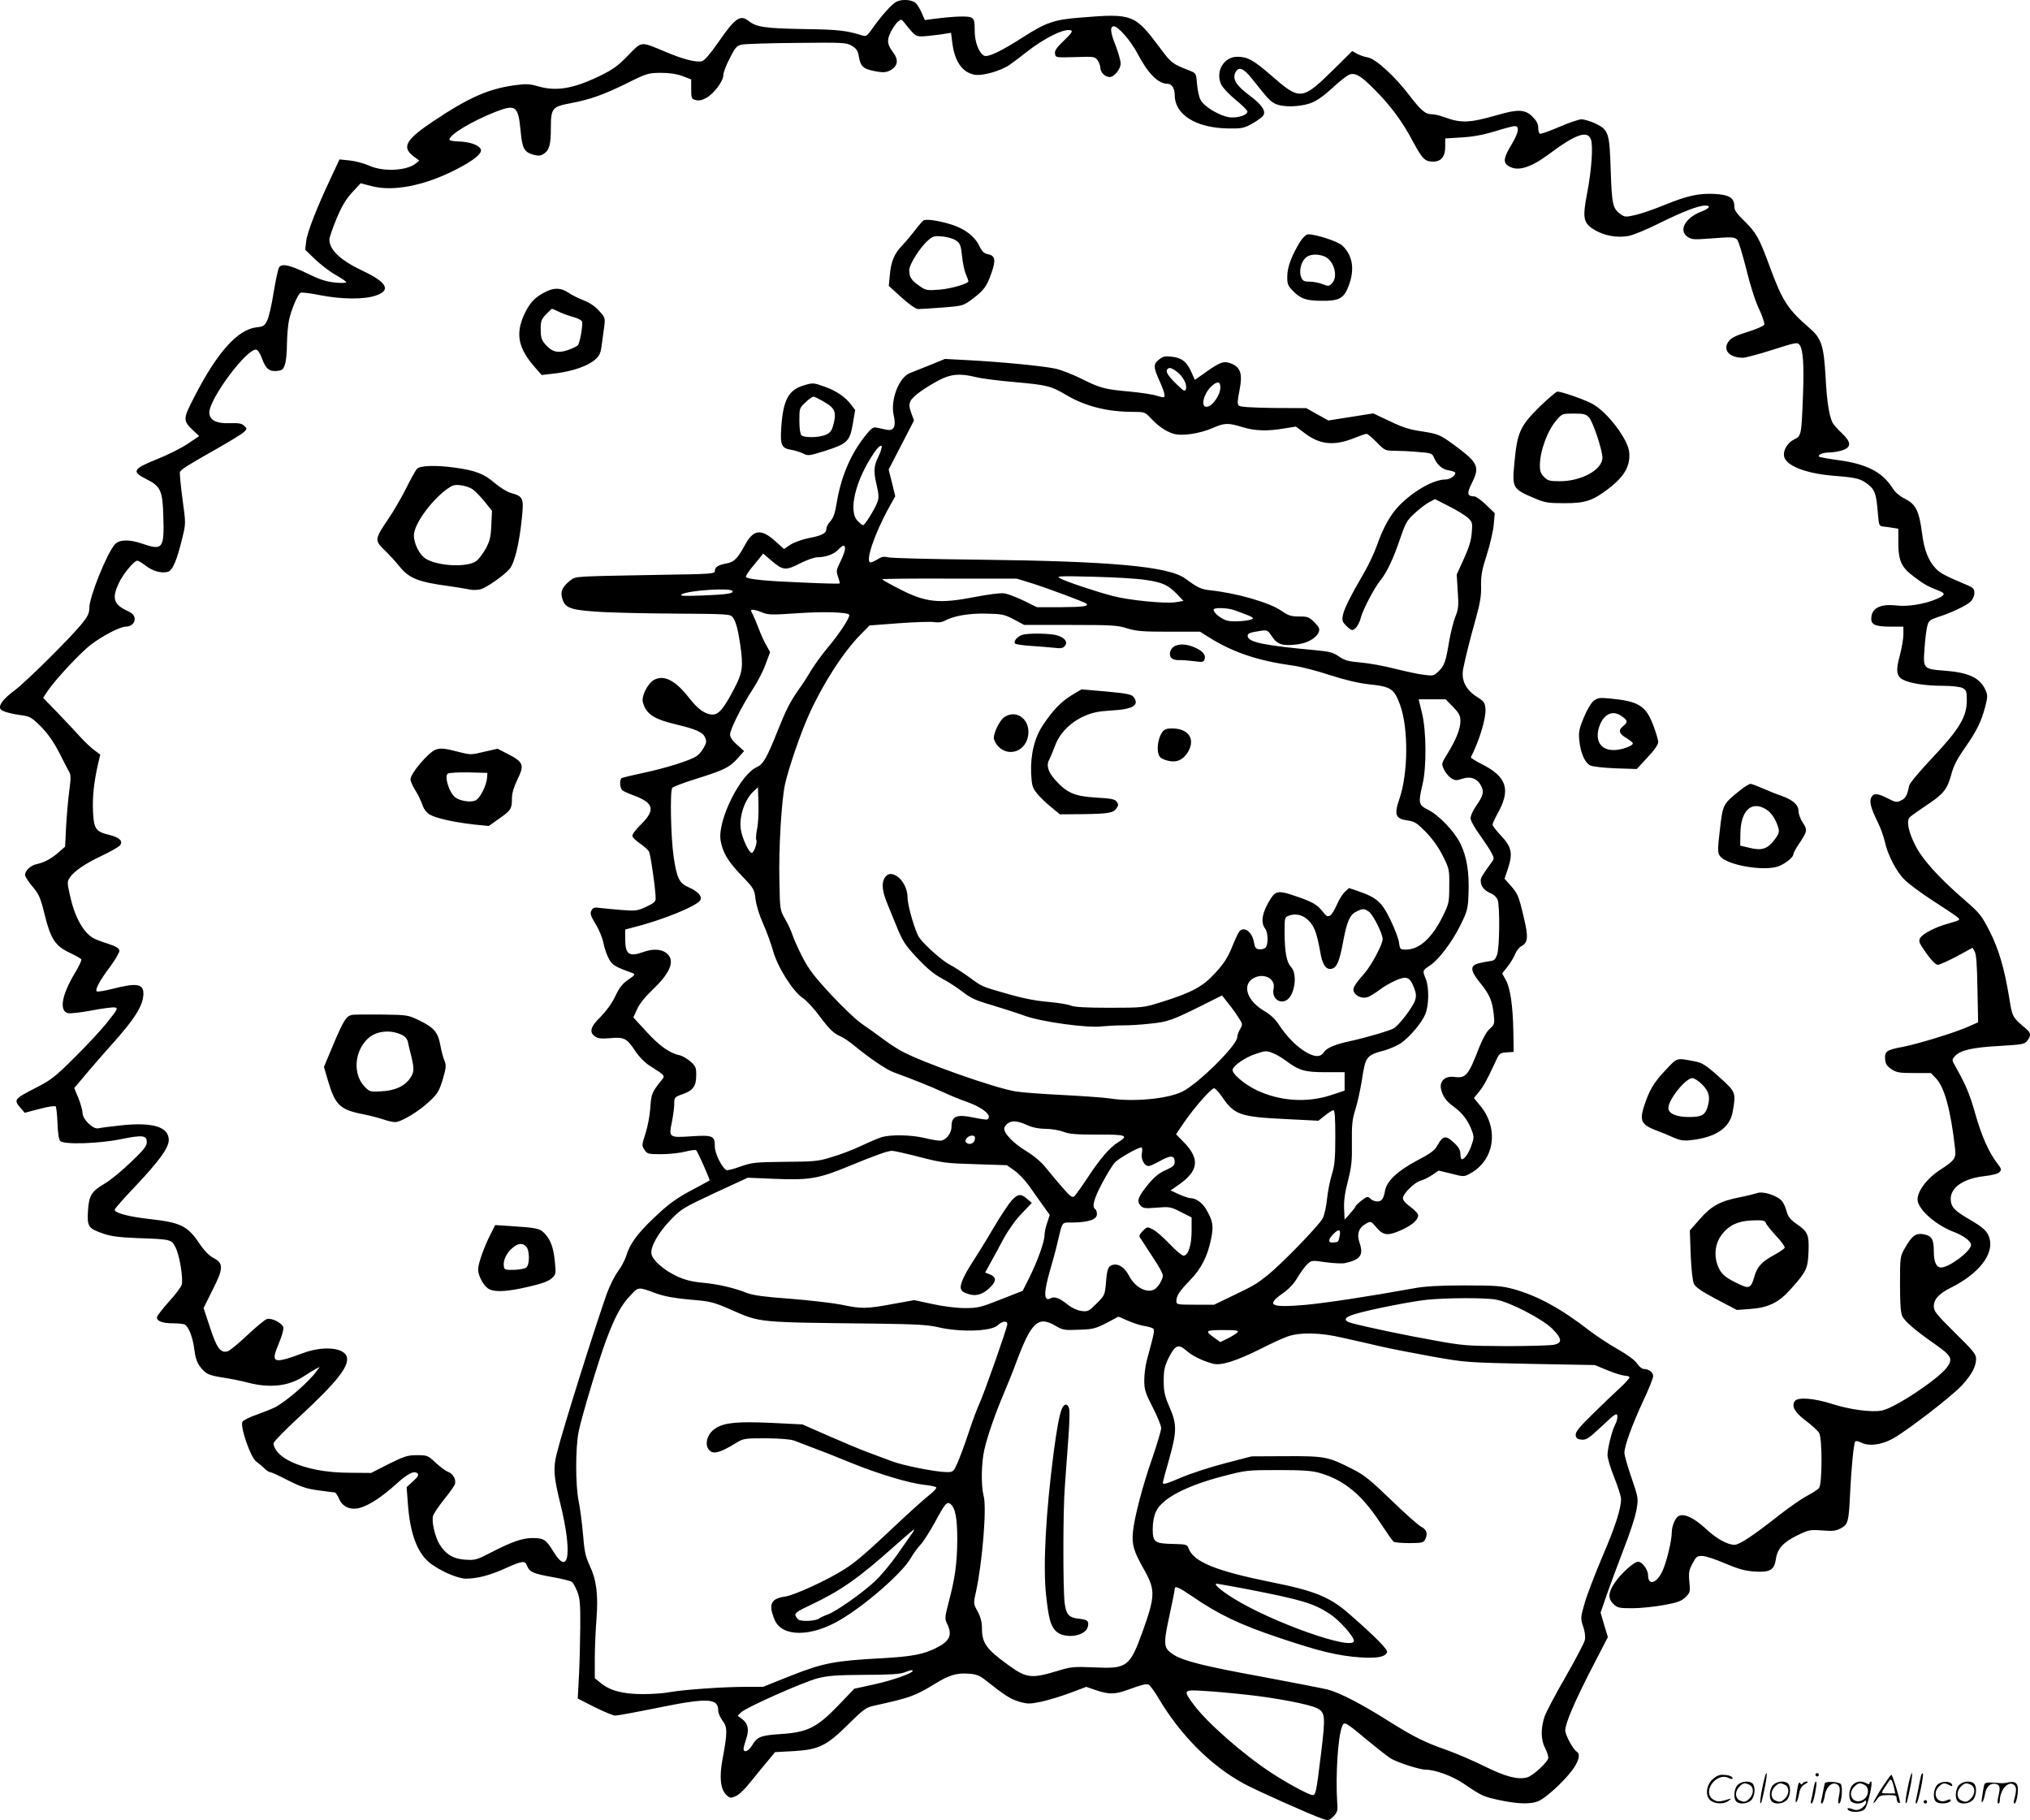 <svg version="1.0" xmlns="http://www.w3.org/2000/svg"
  viewBox="0 0 1200.707 1076.295"
 preserveAspectRatio="xMidYMid meet">
<g transform="translate(-0.193,1076.578) scale(0.1,-0.1)"
fill="#000000" stroke="none">
<path d="M5305 10756 c-27 -12 -96 -90 -154 -174 -19 -26 -28 -32 -45 -27 -99
31 -144 36 -351 39 -226 4 -278 11 -324 47 -51 40 -80 20 -181 -126 -48 -69
-81 -107 -96 -111 -34 -9 -115 12 -220 57 -146 61 -134 62 -217 -23 -59 -61
-89 -83 -167 -121 -157 -76 -258 -93 -368 -61 -48 14 -68 15 -141 5 -153 -22
-268 -73 -476 -212 -162 -108 -188 -153 -119 -206 l36 -27 -21 -17 c-54 -44
-194 -50 -275 -13 -32 14 -84 28 -117 31 l-59 6 -51 -109 c-84 -178 -140 -322
-146 -375 l-6 -50 59 -57 c33 -31 87 -73 121 -92 34 -19 63 -39 63 -43 0 -5
-30 -6 -67 -2 -51 5 -91 18 -158 51 -111 54 -159 64 -173 37 -6 -11 -20 -77
-32 -149 -11 -71 -28 -145 -38 -164 -15 -31 -23 -36 -63 -40 -112 -13 -233
-149 -366 -408 -71 -137 -71 -143 -4 -206 l31 -29 -68 -46 c-37 -25 -119 -66
-182 -91 -142 -57 -151 -73 -64 -117 86 -42 98 -68 102 -223 6 -188 -4 -201
-123 -160 -79 27 -136 26 -163 -3 -46 -49 -152 -311 -152 -377 0 -30 -9 -50
-41 -89 -60 -77 -336 -351 -402 -399 -63 -47 -92 -84 -84 -106 6 -16 52 -30
132 -41 44 -6 57 -14 111 -68 41 -43 74 -90 106 -152 25 -50 51 -100 58 -112
11 -17 12 -38 2 -111 -7 -49 -15 -144 -19 -211 l-6 -122 -41 -36 c-43 -37 -83
-58 -129 -68 -33 -7 -67 -38 -67 -63 0 -10 20 -41 44 -69 38 -45 47 -65 71
-162 36 -147 63 -189 148 -229 36 -17 68 -35 70 -40 3 -4 -14 -41 -39 -82 -78
-131 -93 -222 -40 -236 13 -3 76 4 139 16 63 12 125 20 137 18 21 -3 19 -9
-40 -83 -34 -44 -122 -139 -194 -210 -115 -115 -142 -136 -226 -179 -136 -70
-139 -73 -96 -123 l24 -28 88 23 c48 13 90 19 95 15 4 -4 9 -49 11 -100 2 -58
8 -97 16 -105 22 -22 228 -16 359 11 129 26 153 23 153 -18 0 -23 -19 -47 -95
-119 -52 -50 -120 -106 -151 -124 -82 -48 -96 -72 -102 -165 -5 -92 2 -102 92
-133 42 -15 93 -22 199 -26 203 -7 203 -8 227 -55 24 -46 46 -182 37 -220 -4
-14 -38 -60 -77 -102 -38 -43 -70 -84 -70 -92 0 -23 34 -35 97 -35 32 0 63 -4
69 -8 23 -15 47 -78 55 -145 6 -50 16 -79 34 -103 34 -44 49 -51 136 -65 41
-6 107 -19 148 -30 128 -33 237 -21 324 34 29 19 63 40 76 47 l24 12 -21 -28
c-43 -60 -177 -176 -242 -210 -19 -10 -68 -29 -109 -44 -41 -14 -79 -33 -85
-42 -16 -27 49 -214 82 -236 13 -9 34 -27 47 -39 12 -13 28 -23 34 -23 6 0 42
-16 79 -35 104 -53 131 -63 215 -74 43 -6 83 -11 88 -11 6 0 17 -16 25 -35 21
-51 69 -72 126 -56 56 16 131 66 214 141 68 62 107 81 126 62 8 -8 1 -21 -27
-46 l-38 -35 7 -93 c12 -174 52 -286 122 -348 55 -48 170 -100 221 -100 67 0
141 19 234 61 101 45 116 47 128 16 15 -38 35 -47 146 -67 59 -10 113 -24 120
-30 8 -6 22 -33 32 -58 15 -39 18 -75 17 -209 -1 -90 -4 -221 -8 -292 l-7
-130 100 -51 c55 -27 110 -50 122 -50 12 0 122 20 245 45 304 62 364 59 364
-16 0 -14 12 -41 26 -60 29 -38 29 -68 -1 -229 -19 -104 -12 -173 21 -207 22
-22 26 -22 56 -10 21 8 57 43 96 93 35 43 80 99 101 123 l37 45 111 6 c149 9
194 31 326 162 87 86 103 97 150 107 211 46 243 58 357 128 86 53 130 66 200
61 45 -3 66 -11 95 -34 123 -97 152 -115 203 -131 52 -15 63 -15 132 -1 41 9
118 32 171 52 l96 36 58 -20 c74 -25 111 -25 183 1 91 33 112 38 128 32 7 -3
35 -40 60 -83 129 -217 311 -399 504 -503 73 -40 405 -188 464 -207 36 -12 40
-11 65 14 23 24 26 33 22 84 -10 153 4 383 28 445 14 35 14 35 156 -83 61 -50
123 -99 139 -107 50 -26 168 -63 202 -63 55 0 159 -38 224 -83 106 -72 114
-76 211 -97 114 -24 190 -25 234 -4 44 21 142 110 193 177 41 53 54 99 31 113
-23 14 -69 99 -69 127 0 41 58 176 162 377 l90 174 -22 73 -21 72 39 113 c22
62 67 183 100 269 34 86 67 187 73 225 12 68 12 70 -29 190 -23 66 -42 133
-42 148 0 41 45 164 111 307 33 69 59 135 59 147 0 22 -26 42 -57 42 -10 1
-27 15 -38 32 -12 19 -57 52 -115 85 -52 29 -128 80 -170 112 -165 128 -305
204 -445 243 -71 19 -104 22 -290 22 -151 0 -235 -5 -300 -17 -270 -49 -516
-86 -641 -98 -208 -18 -237 -3 -135 68 36 25 66 57 87 93 18 30 44 66 58 79
25 24 27 24 110 12 47 -6 98 -9 113 -5 90 19 111 47 87 118 -19 54 -6 91 39
116 27 15 28 14 61 -24 40 -48 68 -50 148 -14 63 29 98 60 98 86 0 10 -20 32
-45 50 -28 20 -45 39 -45 52 0 27 70 95 106 104 16 4 46 19 67 33 l38 26 75
-18 c73 -19 75 -19 110 0 146 78 174 267 60 403 l-36 44 29 36 c30 37 47 69
96 174 25 55 27 57 68 60 l42 3 -2 119 c-3 156 -18 259 -45 307 l-21 38 30 38
c17 21 38 55 46 75 8 20 25 42 37 48 40 21 43 53 14 174 -30 127 -35 137 -80
188 l-33 37 21 63 c29 89 20 126 -43 193 -27 28 -49 57 -49 64 0 6 13 35 29
64 81 144 56 220 -97 296 -35 18 -62 35 -60 39 50 98 90 229 86 285 -3 38 -8
45 -51 72 -67 43 -94 99 -80 169 13 64 37 161 76 301 23 83 31 129 29 185 -1
61 5 96 34 185 19 60 38 141 41 178 l6 68 -51 49 c-29 28 -60 50 -69 50 -44 1
-47 15 -14 82 46 92 34 118 -94 213 -96 71 -103 74 -206 90 -69 10 -113 24
-187 60 l-98 46 -132 -21 -133 -21 -65 36 -66 37 -193 1 c-134 2 -198 6 -206
14 -9 9 -8 30 4 89 19 97 8 136 -47 159 -44 18 -66 11 -153 -51 l-64 -45 -19
43 c-27 63 -58 88 -116 94 -41 5 -54 2 -76 -16 -35 -27 -35 -45 2 -127 17 -36
30 -74 30 -83 0 -17 -4 -17 -45 -5 -24 8 -97 19 -162 25 -147 13 -176 21 -285
76 -49 24 -116 51 -151 59 -71 16 -328 41 -524 51 l-132 7 -93 -38 c-51 -20
-103 -41 -115 -46 -64 -25 -116 -160 -95 -250 15 -64 1 -93 -40 -85 -16 3 -41
9 -57 12 -26 6 -33 0 -75 -52 -86 -110 -141 -242 -166 -397 -9 -55 -19 -84
-36 -103 -13 -14 -24 -33 -24 -43 0 -29 -24 -42 -102 -57 -41 -8 -88 -25 -110
-39 l-39 -26 -50 45 c-86 78 -132 71 -183 -25 -40 -74 -63 -98 -105 -105 -51
-9 -71 -22 -71 -44 0 -18 -14 -19 -332 -24 -496 -9 -489 -8 -519 -30 -49 -38
-63 -65 -53 -104 15 -60 43 -72 195 -83 74 -6 284 -11 467 -12 319 -2 334 -3
348 -22 18 -24 31 -71 44 -160 19 -132 14 -166 -33 -257 -62 -120 -93 -158
-130 -158 -43 0 -87 31 -139 98 -80 103 -147 138 -206 108 -38 -20 -77 -96
-68 -132 18 -70 63 -101 199 -133 116 -28 155 -45 169 -76 10 -22 9 -32 -7
-60 -10 -19 -29 -42 -43 -51 -39 -26 -186 -72 -315 -99 -66 -14 -124 -28 -128
-31 -14 -8 -11 -60 4 -72 7 -6 39 -20 71 -32 115 -43 125 -84 41 -168 -31 -30
-55 -62 -53 -71 2 -8 22 -28 46 -44 23 -16 47 -37 53 -48 9 -18 39 -226 39
-277 0 -18 -11 -28 -56 -49 -52 -24 -64 -25 -143 -19 -47 4 -105 9 -128 12
-35 5 -43 3 -53 -15 -9 -18 -5 -30 24 -79 20 -31 41 -82 47 -113 6 -31 21 -74
33 -95 21 -37 34 -45 140 -83 17 -7 14 -12 -26 -39 -34 -23 -53 -47 -77 -98
-19 -41 -53 -87 -86 -121 -61 -59 -70 -92 -33 -117 17 -12 37 -14 88 -10 83 8
99 0 148 -74 23 -35 57 -70 87 -89 100 -65 94 -55 59 -99 -46 -58 -51 -72 -56
-154 -3 -41 -15 -107 -28 -147 -22 -68 -23 -73 -6 -97 15 -24 21 -26 99 -26
46 0 109 7 142 15 32 9 61 12 65 8 12 -15 82 -174 79 -178 -2 -2 -40 -22 -84
-46 -113 -59 -158 -92 -252 -182 -94 -90 -137 -150 -157 -218 -8 -25 -30 -67
-49 -92 -19 -25 -48 -83 -65 -129 -68 -191 -259 -796 -296 -944 -23 -90 -20
-137 19 -296 73 -295 53 -441 -40 -288 -43 71 -57 80 -124 80 -59 0 -122 -22
-246 -86 -83 -43 -94 -46 -151 -42 -70 4 -117 32 -153 92 -26 42 -47 133 -38
166 4 14 33 58 66 99 33 40 61 81 64 90 7 28 -11 61 -40 72 -15 5 -48 30 -75
55 -45 42 -49 44 -110 44 -56 0 -74 -6 -167 -52 l-104 -53 -121 1 c-144 0
-264 23 -354 66 -62 29 -102 72 -102 109 0 8 66 76 146 150 232 214 309 312
285 366 -23 51 -142 59 -256 17 -178 -66 -193 -60 -146 52 18 42 31 86 29 98
-4 26 -69 60 -98 51 -12 -4 -63 -46 -115 -95 -52 -49 -103 -91 -115 -95 -43
-14 -66 17 -106 140 l-38 115 52 105 c66 129 67 160 7 191 -27 14 -55 43 -88
92 -67 98 -109 118 -286 138 -127 14 -211 36 -211 56 0 5 55 68 123 139 143
152 197 227 197 273 0 77 -93 106 -278 87 -64 -7 -127 -15 -139 -18 -31 -7
-93 54 -93 91 0 15 -11 53 -24 87 l-25 60 73 87 c41 48 104 121 141 162 145
160 195 240 195 311 0 57 -41 63 -182 27 -48 -12 -90 -19 -94 -15 -11 11 17
63 80 147 31 42 55 84 54 94 -2 14 -20 25 -68 41 -36 11 -74 26 -85 32 -61 34
-112 127 -140 256 -16 72 -16 79 -1 102 25 38 90 83 192 131 51 24 98 51 105
60 21 25 -2 47 -62 62 -82 20 -92 35 -97 139 -4 86 5 172 30 282 l13 54 -35
26 c-19 14 -55 48 -80 75 -25 28 -85 92 -134 143 l-89 92 25 38 c46 69 197
231 261 279 68 51 170 104 203 104 32 0 56 23 52 50 -2 18 -15 31 -47 45 -77
37 -88 74 -47 161 25 55 91 134 110 134 6 0 29 -14 50 -30 42 -32 92 -46 130
-36 29 7 55 70 87 204 20 82 20 83 0 228 -11 81 -17 151 -15 158 6 15 45 40
215 136 79 45 153 90 164 101 18 18 19 20 2 36 -14 14 -32 18 -87 16 -79 -3
-120 19 -120 63 0 83 224 382 278 372 9 -2 24 -26 34 -53 21 -60 42 -77 88
-73 30 3 37 8 47 38 7 19 12 74 12 122 1 48 6 111 12 140 13 60 51 152 68 162
6 4 58 -2 116 -14 130 -25 261 -26 330 -2 92 31 66 79 -82 148 -128 61 -193
122 -193 184 0 11 19 66 42 122 32 76 56 116 93 156 l50 54 65 -17 c125 -33
305 1 489 93 117 59 171 103 155 128 -14 24 -69 42 -131 43 -29 1 -53 5 -53
11 0 29 130 108 272 164 120 47 135 36 149 -112 10 -106 21 -126 78 -142 27
-7 40 -6 59 6 33 22 42 54 42 154 0 115 8 125 115 145 117 22 196 50 334 118
118 59 127 61 200 62 51 0 93 -6 129 -19 l52 -20 0 -58 c0 -54 2 -58 27 -64
17 -5 38 -1 61 12 45 24 102 99 102 135 0 15 17 60 38 100 33 65 41 74 72 81
19 4 166 9 325 10 277 3 292 2 325 -17 28 -17 36 -29 42 -65 9 -54 24 -70 80
-82 61 -14 85 -12 113 6 37 24 41 59 12 98 -38 51 -41 73 -18 122 12 24 31 52
42 62 21 18 21 18 41 -6 68 -85 65 -83 137 -77 36 4 82 9 102 13 l36 6 7 -56
c13 -111 58 -178 131 -192 48 -9 159 23 211 60 24 17 67 50 96 73 110 86 227
143 265 129 11 -5 -1 -21 -42 -60 -43 -41 -56 -59 -53 -77 3 -24 3 -24 119
-21 112 4 117 3 133 -19 9 -13 16 -33 16 -45 0 -25 29 -54 54 -54 28 0 66 46
66 80 0 17 -14 67 -31 110 -30 75 -33 110 -9 110 26 0 101 -87 140 -161 62
-119 122 -179 179 -179 24 0 41 -28 41 -67 1 -117 128 -195 320 -197 77 -1 90
2 139 29 30 17 59 38 65 48 17 27 -10 65 -84 120 -76 57 -99 94 -82 132 18 40
49 29 99 -35 94 -118 105 -131 136 -147 42 -22 138 -21 206 1 39 14 75 38 134
92 44 41 91 77 104 80 35 9 67 -11 146 -91 94 -94 165 -190 227 -308 55 -102
70 -117 119 -117 47 0 71 30 71 89 l0 48 98 6 c67 4 127 15 196 36 54 17 107
31 117 31 30 0 23 -39 -17 -106 -48 -79 -53 -107 -23 -128 54 -37 131 -15 245
70 154 115 224 140 245 87 15 -38 5 -180 -22 -322 -28 -145 -22 -174 41 -213
59 -36 134 -50 203 -38 28 5 111 39 182 75 137 68 233 105 272 105 37 0 27
-17 -23 -36 -96 -37 -136 -113 -79 -150 22 -15 41 -16 128 -9 134 10 147 10
164 -7 8 -8 31 -85 53 -171 22 -92 53 -190 75 -236 21 -44 35 -87 32 -95 -3
-8 -46 -27 -98 -43 -68 -21 -97 -35 -112 -55 -38 -51 2 -98 84 -98 15 0 94 21
175 47 139 44 147 46 160 29 21 -29 27 -117 20 -299 -9 -237 -10 -240 -52
-260 -45 -22 -72 -76 -56 -111 24 -52 140 -93 302 -105 127 -10 151 -17 197
-55 35 -29 43 -55 52 -166 6 -71 7 -75 31 -78 14 -1 40 -5 58 -8 l32 -5 0 -79
c0 -111 17 -149 94 -206 57 -43 77 -55 149 -83 38 -15 34 -26 -20 -49 -69 -29
-167 -45 -234 -37 -97 11 -149 -16 -149 -79 0 -35 26 -46 114 -46 l76 0 0 -46
c0 -26 -10 -82 -21 -124 -25 -90 -20 -124 19 -144 42 -22 136 -36 236 -36 54
0 101 -6 116 -13 22 -12 25 -19 25 -73 0 -97 -43 -169 -202 -338 -74 -78 -136
-152 -139 -166 -11 -58 -21 -76 -48 -88 -25 -13 -33 -11 -78 12 -60 31 -84 33
-98 6 -13 -25 -2 -65 40 -150 15 -30 32 -78 39 -107 16 -79 69 -182 118 -230
24 -24 99 -80 166 -123 154 -100 163 -107 155 -115 -3 -3 -32 -13 -65 -22 -70
-18 -151 -60 -164 -85 -8 -14 -6 -26 8 -47 47 -73 80 -110 97 -111 10 0 60 23
112 50 l93 51 13 -23 c9 -16 14 -82 16 -221 l4 -197 -54 -24 c-82 -37 -299
-103 -390 -121 -98 -18 -110 -27 -106 -74 2 -27 11 -40 37 -58 30 -20 46 -23
134 -23 l100 0 32 -34 c48 -51 85 -186 110 -407 8 -64 1 -74 -90 -133 -84 -55
-144 -142 -129 -189 18 -60 116 -141 218 -179 54 -21 96 -53 96 -74 0 -37
-127 -133 -177 -134 -28 0 -43 32 -43 94 0 74 -12 94 -63 103 -45 7 -66 -9
-108 -82 -28 -49 -29 -52 -29 -213 0 -122 4 -170 14 -191 17 -32 76 -83 195
-166 96 -67 105 -86 69 -135 -52 -71 -310 -242 -386 -256 -60 -12 -190 6 -290
38 -112 36 -208 43 -225 17 -20 -31 2 -67 67 -116 36 -27 70 -59 78 -72 19
-36 18 -302 -1 -325 -8 -10 -40 -30 -70 -46 -31 -16 -103 -66 -161 -111 -157
-124 -240 -179 -269 -179 -44 1 -107 36 -174 99 -68 62 -125 88 -157 71 -20
-11 -40 -60 -40 -97 0 -49 -32 -180 -56 -230 -34 -72 -84 -86 -84 -24 0 34
-35 81 -59 81 -25 0 -103 -71 -140 -127 -38 -57 -39 -92 -5 -124 23 -22 34
-24 112 -24 48 0 132 9 187 19 82 15 104 24 127 47 27 27 28 31 22 91 -5 55
-2 69 19 108 21 40 27 45 58 44 19 0 79 -20 134 -44 76 -32 117 -44 172 -48
94 -6 119 8 129 74 9 62 44 100 129 141 66 32 74 33 145 28 61 -5 81 -3 109
12 44 23 48 38 56 211 7 148 21 288 30 303 4 5 19 2 37 -7 43 -22 114 -14 182
22 78 41 354 253 413 318 57 62 83 111 83 156 0 27 -17 48 -125 154 -112 111
-125 127 -125 158 0 40 31 74 100 108 164 82 255 196 230 290 -12 44 -34 65
-127 119 -81 47 -103 71 -103 117 0 68 76 120 197 134 46 5 82 14 91 24 14 14
13 19 -17 58 -48 64 -88 155 -127 291 -32 113 -54 165 -115 274 -23 40 -23 42
-5 62 32 36 103 52 261 61 136 8 151 10 167 30 23 29 23 46 -2 68 -87 74 -85
70 -104 187 -29 175 -60 282 -115 392 -48 94 -58 107 -144 182 -155 133 -258
247 -300 334 -36 74 -48 131 -33 156 4 6 44 35 89 65 114 75 135 101 159 187
14 55 35 95 84 165 70 101 95 153 119 244 13 52 14 64 2 92 -32 74 -98 106
-238 117 -132 10 -133 11 -124 131 3 52 11 112 16 132 8 33 15 38 62 54 82 26
173 70 196 93 11 11 21 34 21 49 0 24 -7 32 -37 45 -135 57 -164 72 -191 100
-44 46 -69 109 -82 212 -17 128 -36 168 -99 200 -32 16 -60 39 -75 64 -61 96
-155 144 -325 166 -57 8 -106 17 -109 20 -11 11 22 25 63 25 22 1 56 6 75 13
53 18 52 48 -3 100 -25 23 -50 52 -56 63 -20 41 -33 120 -41 267 -11 191 -24
232 -97 294 -128 111 -159 159 -236 369 -60 163 -78 194 -147 262 -47 46 -60
64 -60 88 0 50 -30 68 -118 73 -94 4 -158 -10 -294 -65 -58 -24 -135 -51 -170
-59 -55 -13 -65 -13 -85 0 -52 35 -57 56 -64 259 -7 227 -12 244 -92 282 -29
13 -65 24 -81 24 -15 0 -75 -20 -132 -45 -58 -25 -109 -43 -114 -40 -6 3 -10
20 -10 37 0 21 -10 40 -34 64 -43 43 -87 45 -209 9 -165 -47 -212 -49 -316
-11 -24 9 -55 16 -70 16 -38 0 -63 21 -130 108 -87 115 -201 219 -248 228 -21
3 -50 14 -65 22 l-28 16 -112 -111 c-186 -182 -196 -183 -369 -32 -104 90
-138 109 -199 109 -80 0 -131 -88 -95 -164 9 -19 48 -60 86 -91 38 -31 69 -62
69 -69 0 -21 -56 -39 -105 -34 -57 7 -152 63 -172 103 -9 16 -18 58 -21 93 -5
63 -6 65 -41 79 -106 41 -112 46 -180 138 -147 196 -161 202 -466 177 -157
-12 -205 -28 -345 -118 -131 -84 -208 -120 -229 -107 -31 19 -55 84 -54 150 0
54 -3 65 -20 75 -20 10 -98 8 -223 -8 l-52 -7 -19 44 c-11 24 -27 50 -35 57
-24 20 -79 24 -113 8z m1660 -2190 c36 -28 61 -77 51 -103 -6 -14 -14 -9 -52
28 -51 49 -68 75 -59 89 10 16 26 12 60 -14z m-1188 -31 c32 -8 135 -21 228
-29 189 -17 212 -22 305 -77 114 -67 243 -99 397 -99 64 0 67 -1 102 -38 46
-48 86 -76 133 -91 49 -16 156 0 234 34 68 30 90 31 174 5 74 -23 150 -25 248
-8 l69 11 48 -36 c93 -72 177 -80 299 -31 33 13 64 24 71 24 6 0 33 -22 60
-50 47 -48 51 -50 105 -50 30 0 93 -3 138 -7 78 -6 85 -8 95 -32 19 -45 49
-71 89 -77 21 -4 38 -10 38 -15 0 -17 -33 -39 -59 -39 -69 0 -186 -66 -271
-152 -54 -55 -96 -130 -135 -241 -15 -42 -48 -112 -73 -155 -82 -141 -120
-217 -127 -254 -6 -31 -3 -41 19 -62 14 -15 29 -26 35 -26 18 0 41 31 52 73
12 48 81 178 116 221 37 44 79 134 117 248 32 93 40 107 86 149 28 25 66 55
85 65 l35 18 82 -42 c46 -23 96 -54 112 -68 27 -26 28 -31 23 -89 -3 -45 -17
-89 -47 -155 l-42 -92 6 -97 c6 -85 5 -104 -13 -150 -12 -29 -28 -94 -37 -144
-20 -123 -29 -149 -64 -182 -27 -26 -32 -27 -85 -20 -30 3 -108 20 -173 36
-64 17 -156 33 -203 37 -71 6 -93 12 -127 35 -34 24 -55 30 -143 38 -295 27
-391 46 -397 81 -3 17 8 23 75 33 40 6 43 5 69 -34 31 -47 63 -57 149 -46 60
7 114 38 127 73 7 20 2 30 -26 58 -31 31 -40 34 -90 34 -48 0 -64 5 -107 35
-70 48 -265 104 -420 120 -53 6 -73 15 -146 69 -98 72 -434 103 -1223 112
-278 3 -519 9 -536 14 -24 6 -39 3 -60 -11 -16 -10 -35 -19 -43 -19 -34 0 24
172 111 328 l35 63 -19 79 -20 79 75 145 75 145 -16 44 c-13 36 -14 50 -5 70
13 28 76 74 168 124 69 37 127 42 222 18z m1443 -61 c0 -46 -49 -114 -82 -114
-39 0 -13 89 38 129 31 24 44 20 44 -15z m-2006 -366 c-3 -13 -12 -34 -19 -48
-25 -50 -26 -84 -9 -158 14 -59 15 -80 6 -105 -16 -42 -74 -137 -85 -137 -4 0
-19 11 -32 25 -58 57 -13 242 97 403 31 46 54 56 42 20z m-214 -588 c0 -11
-12 -44 -27 -75 -25 -50 -26 -58 -14 -91 7 -19 11 -37 9 -39 -2 -2 -102 0
-223 6 -209 8 -318 19 -331 32 -3 3 9 24 27 47 19 23 43 53 55 67 l20 25 48
-41 c68 -59 85 -61 170 -17 39 20 85 36 101 36 49 0 100 18 125 45 28 30 40
32 40 5z m1780 -184 c100 -15 131 -30 184 -84 l38 -40 -48 -8 c-63 -9 -274 12
-370 37 -102 27 -283 87 -314 106 -22 12 0 13 200 8 124 -3 263 -11 310 -19z
m-680 -18 c91 -28 318 -113 328 -122 15 -16 -21 -20 -151 -21 l-142 0 -79 39
c-44 21 -96 41 -116 43 -20 3 -96 -7 -168 -21 -215 -42 -293 -34 -449 46 -57
29 -103 55 -103 58 0 3 179 5 398 4 l397 0 85 -26z m-1766 -47 c9 -15 -32 -21
-179 -27 -110 -4 -136 -3 -121 7 37 23 288 40 300 20z m2976 -116 c19 -7 52
-20 74 -28 21 -8 34 -17 27 -21 -18 -12 -107 -19 -144 -12 -35 6 -87 46 -87
66 0 15 88 12 130 -5z m-2800 -11 c37 -15 59 -15 205 -5 155 11 300 7 310 -9
7 -12 -57 -111 -124 -190 -34 -41 -79 -102 -99 -135 -19 -33 -54 -87 -78 -120
-51 -74 -72 -115 -124 -245 -62 -156 -85 -195 -120 -210 -98 -41 -235 -315
-216 -434 12 -71 42 -122 122 -206 76 -79 78 -83 85 -144 5 -37 23 -95 44
-141 20 -44 46 -116 59 -161 27 -98 118 -242 177 -281 21 -14 64 -60 95 -102
63 -84 85 -105 129 -125 17 -7 50 -30 75 -50 93 -77 194 -146 239 -162 117
-43 222 -85 291 -117 41 -19 104 -45 140 -57 96 -34 155 -84 122 -104 -5 -3
-40 2 -78 10 -103 22 -134 10 -134 -52 0 -42 -34 -84 -68 -84 -15 0 -56 7 -92
16 -79 19 -203 21 -256 4 -21 -7 -75 -30 -119 -51 -44 -21 -120 -50 -170 -65
-84 -26 -104 -28 -280 -29 -178 -2 -195 -4 -264 -28 -40 -15 -78 -24 -83 -21
-28 17 -68 100 -68 140 0 63 -12 68 -138 60 -133 -9 -135 -7 -116 84 7 36 14
84 14 106 0 41 1 42 52 60 61 22 78 47 78 115 0 41 -4 51 -35 78 -20 17 -48
33 -63 36 -58 12 -119 55 -195 138 l-79 86 22 48 c13 31 47 73 95 119 105 100
131 172 79 213 -31 25 -82 27 -139 6 -82 -29 -105 -13 -105 75 l0 59 43 11
c176 44 380 127 401 162 13 22 -14 53 -70 77 -55 25 -69 53 -88 183 -16 108
-22 384 -8 404 4 7 68 31 142 54 166 52 196 67 245 121 l38 43 -41 37 c-28 24
-42 45 -42 61 0 30 70 169 135 269 27 41 61 106 75 146 l27 72 -22 40 c-13 22
-33 65 -44 96 -12 31 -28 70 -36 86 -14 26 -14 29 0 29 8 0 33 -7 55 -16z
m1488 -41 l62 -33 273 0 c243 0 279 -2 335 -20 54 -17 92 -20 248 -20 l184 0
67 -42 c136 -83 283 -131 480 -158 46 -6 144 -31 219 -56 90 -29 169 -48 233
-55 132 -14 149 -26 185 -124 49 -138 47 -401 -4 -551 -34 -98 -25 -121 52
-131 36 -5 53 -16 103 -67 38 -39 75 -90 100 -140 39 -77 40 -82 39 -180 0
-96 -2 -105 -38 -178 -64 -130 -139 -198 -219 -198 -33 0 -35 2 -40 41 -3 23
-26 84 -51 135 -50 104 -81 132 -189 169 l-56 19 -25 -23 c-14 -13 -35 -47
-47 -76 -12 -28 -29 -57 -39 -63 -15 -9 -22 -6 -45 23 -30 40 -61 58 -159 91
-98 34 -118 32 -147 -13 -51 -79 -63 -141 -34 -179 19 -25 19 -98 1 -114 -8
-6 -25 -10 -38 -8 -18 2 -24 11 -29 40 -10 63 -59 99 -87 65 -6 -7 -25 -48
-43 -92 -24 -60 -47 -96 -97 -151 -75 -83 -140 -118 -323 -175 -103 -32 -106
-33 -304 -33 -140 0 -209 4 -230 13 -16 7 -77 17 -135 22 -72 6 -149 21 -242
48 -155 45 -141 38 -228 101 -36 26 -84 57 -107 69 -45 22 -151 116 -184 162
-23 33 -69 188 -69 237 0 46 -23 95 -56 121 -34 27 -64 24 -82 -9 -17 -33 -10
-82 21 -155 13 -33 35 -85 47 -115 41 -102 53 -121 131 -204 53 -56 97 -93
141 -116 35 -18 90 -54 124 -80 49 -38 81 -52 175 -79 63 -19 150 -47 194 -63
100 -36 372 -73 455 -62 30 3 84 6 120 6 36 -1 110 4 165 10 106 11 131 20
317 113 l108 54 33 -42 c19 -23 47 -61 62 -85 28 -42 28 -44 12 -72 -9 -15
-17 -37 -17 -48 0 -47 -233 -278 -327 -323 -87 -42 -291 -61 -428 -39 -33 5
-157 14 -275 20 -118 6 -244 15 -279 21 -123 19 -564 175 -681 241 -30 17 -80
50 -110 73 -30 23 -83 60 -116 83 -34 22 -117 101 -186 175 -100 108 -133 151
-170 223 -25 49 -51 107 -58 129 -7 22 -26 65 -44 95 -31 55 -31 56 -34 222
-5 194 12 478 33 575 19 89 93 306 142 413 82 182 202 369 306 474 l52 53 172
13 c94 7 188 10 209 7 21 -4 46 -1 58 5 56 31 143 47 247 45 98 -2 110 -4 167
-34z m2599 -518 c36 -38 43 -52 43 -84 0 -46 -26 -110 -77 -193 -36 -58 -36
-59 -20 -93 9 -19 28 -42 42 -51 23 -15 31 -15 65 -4 50 17 92 1 113 -43 18
-35 12 -57 -33 -122 -17 -24 -30 -55 -30 -68 0 -14 24 -57 54 -98 29 -41 61
-89 70 -107 16 -31 16 -35 1 -55 -56 -77 -65 -92 -65 -109 0 -32 19 -57 55
-73 21 -8 39 -25 45 -40 14 -37 12 -282 -3 -325 -10 -28 -18 -36 -42 -38 -16
-2 -47 -8 -67 -13 -53 -14 -50 -43 8 -115 56 -68 72 -106 81 -185 6 -58 5 -61
-24 -88 -19 -17 -42 -59 -63 -112 -63 -164 -78 -181 -146 -172 -54 7 -88 -24
-79 -70 10 -45 30 -73 77 -107 49 -36 82 -79 104 -136 15 -39 15 -47 0 -90
-16 -47 -41 -84 -58 -84 -4 0 -8 14 -8 31 0 23 -10 41 -36 65 -50 48 -68 45
-101 -16 -15 -27 -41 -47 -119 -87 -116 -62 -179 -121 -190 -179 -3 -22 -11
-45 -17 -51 -13 -18 -47 -16 -68 3 -17 16 -21 15 -54 -10 -19 -15 -35 -30 -35
-34 -1 -4 -15 -23 -33 -43 l-32 -36 -3 66 c-2 46 5 96 23 164 21 84 25 118 23
225 -1 106 2 138 21 197 12 38 28 112 37 165 23 151 25 154 139 185 33 10 78
30 99 46 50 37 114 112 137 164 23 50 25 161 4 212 -20 49 -20 49 25 79 54 36
133 142 183 244 38 78 42 93 45 181 5 124 -10 218 -48 296 -37 74 -127 168
-193 201 -55 27 -57 39 -31 149 24 101 23 314 -3 421 l-20 82 80 0 80 0 44
-45z m-4117 -722 c-6 -29 -8 -57 -5 -63 9 -15 -15 -82 -28 -78 -18 6 -55 87
-63 137 -12 76 22 177 74 226 l27 25 3 -97 c2 -54 -2 -122 -8 -150z m3619
-489 c25 -18 81 -130 81 -162 0 -31 -66 -155 -108 -203 -63 -72 -72 -90 -61
-111 14 -26 53 -40 83 -28 13 5 44 24 68 42 24 19 68 44 96 56 64 28 83 20
107 -42 14 -36 15 -51 6 -78 -13 -39 -91 -141 -124 -163 -23 -14 -162 -55
-262 -77 -85 -18 -135 -39 -152 -64 -21 -33 -58 -31 -115 5 -55 35 -106 88
-151 156 -22 34 -51 61 -92 85 -93 56 -125 143 -68 185 60 43 142 8 128 -56
-12 -53 32 -92 75 -69 50 27 68 154 29 196 -27 29 -38 85 -39 202 0 92 0 93
27 103 62 23 128 -17 156 -96 8 -22 20 -73 27 -114 13 -81 35 -113 70 -104 29
8 44 43 64 148 24 130 41 170 79 189 40 20 47 20 76 0z m-564 -838 c19 -8 50
-26 67 -39 83 -62 115 -72 238 -72 l115 0 0 -55 0 -54 -85 -28 c-139 -45 -299
-34 -434 30 -76 36 -152 102 -143 124 9 26 75 70 130 89 64 22 69 23 112 5z
m-306 -255 c73 -108 107 -120 373 -133 l198 -10 39 31 c21 17 44 31 50 31 8 0
11 -49 11 -157 0 -130 -4 -169 -20 -222 -12 -36 -24 -101 -29 -146 -4 -44 -16
-96 -26 -115 -22 -42 -247 -274 -330 -339 -65 -51 -71 -55 -216 -125 l-96 -46
-111 0 c-107 0 -112 1 -112 21 0 32 18 59 81 124 66 68 103 140 124 243 16 76
12 105 -27 173 -23 41 -61 69 -95 69 -10 0 -40 11 -68 23 l-49 23 46 32 c120
83 129 154 31 254 l-45 46 51 75 c60 87 158 197 174 197 7 0 27 -22 46 -49z
m-1144 -172 c24 -11 64 -19 101 -19 34 0 81 -8 105 -17 35 -14 75 -17 202 -17
170 1 188 -5 123 -45 -50 -31 -106 -96 -180 -208 -36 -55 -72 -105 -80 -112
-11 -10 -24 -1 -69 51 -31 35 -75 88 -99 118 -28 35 -70 70 -114 97 -78 47
-136 107 -132 137 2 11 14 26 28 33 27 13 54 9 115 -18z m-317 -81 c-3 -25
-34 -36 -51 -19 -14 14 9 41 35 41 14 0 19 -6 16 -22z m988 -81 c-7 -36 14
-77 40 -77 8 0 39 14 69 31 61 34 85 33 85 -6 0 -21 -9 -29 -53 -49 -39 -17
-67 -40 -102 -82 -62 -76 -71 -101 -48 -127 16 -17 26 -19 97 -13 76 6 82 5
143 -26 l63 -32 0 -79 c0 -86 -20 -147 -48 -147 -9 0 -46 31 -82 69 -36 38
-80 77 -99 86 -33 17 -34 17 -60 -9 -19 -19 -23 -30 -16 -40 6 -8 24 -35 40
-61 17 -25 45 -69 63 -97 17 -27 32 -57 32 -65 0 -24 -29 -72 -51 -83 -45 -24
-115 14 -149 81 -25 48 -61 73 -94 65 -30 -7 -36 -23 -43 -111 -6 -67 -8 -71
-55 -118 -46 -46 -52 -49 -90 -44 -24 3 -56 18 -79 36 -49 40 -80 52 -103 39
-42 -23 -42 34 0 177 13 44 31 109 39 145 34 141 22 125 97 126 92 2 138 19
138 49 0 13 -4 27 -10 30 -21 13 -8 62 41 154 28 53 62 108 75 122 24 25 136
89 157 89 5 0 7 -14 3 -33z m-1313 -24 c131 -34 156 -37 328 -42 l186 -6 43
-30 c24 -16 63 -57 87 -90 23 -33 61 -86 83 -117 l41 -57 -15 -46 c-9 -25 -16
-59 -16 -75 0 -37 -42 -155 -91 -252 l-38 -76 -130 -51 c-119 -47 -135 -51
-212 -51 -49 0 -130 10 -192 24 l-108 23 -127 -23 c-157 -29 -185 -29 -303 -4
-52 10 -187 26 -301 35 -153 11 -220 20 -257 34 -78 31 -169 52 -264 61 -64 6
-105 17 -151 38 -75 35 -141 92 -150 129 -11 40 37 126 113 205 63 65 75 72
261 159 l195 90 166 -7 c197 -8 254 2 424 72 160 66 237 94 263 94 13 0 87
-17 165 -37z m2483 -465 c-8 -38 -7 -37 -36 -40 -32 -4 -35 14 -6 45 34 37 50
35 42 -5z m-4041 -342 c49 -17 108 -28 199 -36 121 -10 137 -14 242 -60 177
-77 145 -74 864 -82 227 -3 300 -7 360 -21 131 -31 315 -25 353 11 27 26 57
29 57 7 0 -20 -135 -404 -165 -470 -13 -27 -42 -105 -64 -172 -22 -67 -52
-147 -65 -177 -24 -54 -26 -56 -64 -56 -62 0 -256 38 -324 64 -35 13 -101 38
-148 55 -47 18 -152 62 -234 98 l-148 65 -183 9 c-200 9 -277 2 -329 -31 -58
-35 -73 -115 -26 -140 23 -12 65 3 142 50 47 29 51 30 181 30 86 -1 144 -6
167 -14 19 -8 71 -27 115 -44 44 -16 143 -55 220 -87 160 -65 342 -120 431
-130 33 -3 65 -10 72 -14 7 -4 -8 -22 -41 -48 -29 -23 -113 -98 -187 -168
-187 -176 -246 -227 -314 -270 -99 -63 -297 -154 -350 -161 -85 -12 -101 -46
-62 -138 43 -103 218 -102 391 2 153 91 364 277 413 362 14 25 40 61 58 80 18
19 55 78 84 130 61 114 73 128 94 111 29 -24 40 -84 40 -211 -1 -138 -13 -227
-51 -370 -23 -89 -24 -96 -9 -127 32 -66 16 -102 -61 -141 -77 -40 -147 -53
-328 -63 -279 -15 -344 -28 -535 -103 l-165 -66 -105 0 c-132 0 -366 -17 -445
-31 -33 -7 -105 -12 -160 -12 -117 0 -194 20 -249 65 l-36 29 0 117 c0 64 5
170 10 234 11 144 0 231 -41 317 -25 54 -31 85 -39 186 -6 66 -17 152 -25 191
-20 93 -20 321 0 416 20 95 117 417 162 538 51 136 88 206 141 262 51 55 46
55 157 14z m4966 -36 c83 -15 275 -115 332 -172 59 -59 61 -84 10 -95 -21 -4
-148 -8 -283 -8 -230 1 -256 3 -420 33 -171 30 -407 80 -489 102 -58 15 -52
35 17 55 90 27 329 74 422 84 120 12 347 13 411 1z m-2180 -124 c30 -13 72
-27 94 -31 22 -3 47 -10 54 -14 15 -9 13 -16 -34 -191 -8 -30 -15 -82 -15
-117 0 -55 6 -74 50 -160 28 -54 50 -109 50 -123 0 -14 -23 -90 -50 -170 -61
-173 -108 -356 -117 -443 -7 -77 4 -114 65 -222 69 -123 68 -156 -10 -374 -74
-203 -91 -215 -283 -206 -120 5 -137 4 -212 -19 -162 -49 -189 -46 -300 35
-126 91 -153 129 -153 212 0 39 -7 68 -25 102 -26 47 -26 48 -10 119 38 176
64 498 45 565 -16 61 -14 194 4 273 19 83 64 212 114 330 22 51 57 138 77 193
88 234 128 271 232 209 41 -24 52 -26 138 -22 94 3 99 5 231 77 1 1 26 -10 55
-23z m651 -69 c-6 -7 -32 -23 -57 -36 l-45 -22 -28 20 c-67 47 -63 51 43 51
79 0 95 -2 87 -13z m623 -33 c61 -13 159 -36 220 -50 60 -14 200 -41 310 -61
198 -35 204 -35 580 -43 l380 -7 75 -31 c41 -17 87 -31 103 -32 15 0 27 -5 27
-10 0 -6 -26 -34 -57 -63 -32 -29 -104 -98 -161 -154 -81 -79 -103 -107 -100
-125 2 -18 10 -24 35 -26 27 -3 42 7 120 80 76 72 88 80 91 61 2 -12 -3 -35
-12 -50 -20 -39 -46 -143 -46 -183 0 -18 18 -78 40 -132 22 -55 40 -112 40
-127 0 -58 -34 -164 -110 -340 -43 -102 -91 -226 -105 -275 -25 -87 -25 -91
-9 -139 10 -29 14 -61 10 -80 -3 -17 -55 -114 -113 -216 -59 -102 -115 -208
-125 -236 -23 -68 -23 -137 2 -185 11 -22 20 -48 20 -59 0 -23 -92 -109 -127
-117 -54 -14 -127 5 -248 65 -66 33 -167 76 -225 97 -132 46 -195 78 -341 169
-162 103 -294 171 -364 189 -33 8 -208 42 -390 76 -345 63 -468 94 -526 133
-55 37 -57 57 -21 224 18 81 32 154 32 161 0 22 22 13 110 -47 150 -103 280
-165 505 -240 240 -81 352 -108 486 -117 98 -6 145 3 155 31 6 15 -68 90 -221
224 -116 102 -205 139 -468 191 -325 66 -455 119 -485 199 -8 23 -14 24 -88
26 -112 2 -124 10 -124 88 0 39 7 77 19 103 35 78 179 153 398 210 135 35 142
36 325 36 144 0 201 -4 245 -17 146 -42 251 -129 363 -301 36 -54 69 -102 75
-106 5 -4 47 -8 92 -8 71 0 84 3 93 19 18 35 12 60 -21 77 -18 9 -97 80 -178
158 -120 116 -160 149 -226 182 -146 75 -164 79 -395 78 l-205 -1 -158 -41
c-88 -23 -201 -60 -253 -82 -96 -41 -114 -46 -114 -32 0 4 16 66 37 138 46
164 47 206 2 309 -29 67 -34 92 -34 155 0 62 5 85 28 133 39 78 58 87 104 47
37 -33 94 -61 159 -79 47 -13 137 15 287 90 56 29 125 60 152 70 74 27 195 25
330 -7z m-2546 -1153 c-8 -11 -47 -68 -88 -126 -41 -59 -103 -133 -139 -165
-76 -70 -228 -176 -274 -192 -18 -6 -42 -17 -53 -25 -21 -14 -103 -18 -121 -5
-6 4 -13 15 -17 24 -5 14 12 26 89 62 179 85 281 156 493 345 62 55 115 101
118 101 3 0 -1 -9 -8 -19z m1968 -331 c338 -66 400 -84 501 -149 56 -37 142
-133 142 -159 0 -62 -487 110 -715 253 -71 44 -118 85 -97 85 6 0 82 -14 169
-30z m-1967 -486 c0 -13 -117 -55 -226 -79 l-119 -26 -95 -99 c-125 -130 -182
-159 -338 -169 -121 -8 -141 -16 -171 -66 -20 -35 -51 -48 -51 -21 0 7 7 33
15 57 19 54 12 92 -23 118 l-27 20 20 20 c29 29 367 179 454 202 60 15 112 19
275 20 143 0 211 4 236 14 40 15 50 17 50 9z m1970 -140 c165 -17 378 -57 421
-80 50 -25 52 -46 24 -273 -28 -230 -31 -241 -50 -241 -20 0 -159 75 -250 136
-165 109 -375 294 -452 398 -65 87 -63 90 59 82 56 -3 168 -13 248 -22z M6045
7010 c-29 -11 -50 -39 -39 -50 5 -5 47 -11 94 -14 47 -3 108 -8 136 -11 40 -5
53 -3 64 10 19 23 3 47 -41 62 -39 14 -184 16 -214 3z M6957 6948 c-31 -11
-46 -51 -27 -73 7 -8 26 -14 44 -13 17 1 57 -2 88 -6 50 -7 59 -6 64 9 10 24
-6 47 -47 67 -47 23 -89 28 -122 16z M6340 6654 c-62 -38 -112 -90 -169 -176
-50 -74 -75 -176 -70 -287 4 -71 7 -83 35 -118 17 -21 54 -57 83 -80 l52 -43
132 1 c154 2 185 7 203 35 12 17 12 23 1 39 -11 15 -34 19 -123 24 -128 8
-173 28 -243 107 -42 48 -52 86 -31 122 5 9 19 43 31 74 26 75 90 141 172 178
50 22 82 29 161 34 130 7 169 31 133 80 -11 15 -40 21 -158 32 -79 7 -146 13
-149 13 -3 -1 -30 -16 -60 -35z M5941 6524 c-26 -19 -60 -87 -61 -122 0 -13
13 -37 29 -53 58 -57 149 -30 171 52 27 100 -61 177 -139 123z M6888 6448
c-37 -28 -52 -133 -23 -161 8 -9 33 -18 55 -22 45 -8 78 8 105 48 47 72 16
136 -71 144 -32 3 -55 0 -66 -9z M5986 3667 c-17 -19 -66 -92 -109 -165 -42
-72 -97 -161 -122 -199 -25 -37 -52 -87 -61 -110 -20 -51 -11 -67 43 -82 44
-12 85 3 127 47 33 35 30 57 -9 72 l-26 10 29 53 c16 28 51 93 77 142 30 55
72 115 109 153 l61 64 -28 24 c-37 32 -54 30 -91 -9z M6282 2433 c-15 -40 -28
-110 -47 -250 -48 -369 -64 -675 -46 -848 15 -136 25 -177 54 -211 46 -53 178
-39 193 21 8 34 0 42 -52 48 -60 6 -76 24 -85 94 -10 80 -10 543 1 683 4 63
14 188 20 276 7 89 10 173 6 188 -8 34 -31 33 -44 -1z M5464 9462 c-6 -4 -28
-29 -49 -57 -21 -27 -55 -68 -76 -90 -48 -50 -67 -95 -74 -176 l-6 -64 76 -69
c45 -41 84 -68 98 -68 12 0 77 4 143 9 117 9 123 11 170 45 74 55 92 78 119
156 29 82 24 106 -22 115 -21 4 -34 17 -50 51 -28 56 -86 100 -167 125 -76 23
-147 33 -162 23z m195 -120 c22 -16 27 -30 33 -90 4 -39 14 -88 23 -108 8 -20
15 -38 15 -41 0 -15 -101 -44 -169 -50 -77 -6 -83 -5 -121 22 -48 33 -60 52
-60 93 0 35 66 138 113 178 28 24 37 26 86 21 30 -3 66 -14 80 -25z M7693
9338 c-50 -81 -77 -151 -77 -205 -1 -44 3 -56 29 -83 47 -50 79 -62 169 -63
109 -2 137 14 165 88 37 98 24 180 -37 238 -26 25 -154 67 -203 67 -11 0 -30
-18 -46 -42z m141 -88 c57 -21 86 -120 46 -160 -18 -18 -22 -18 -54 -5 -20 8
-54 15 -76 15 -33 0 -42 4 -51 24 -15 32 -4 87 22 114 22 24 69 29 113 12z
M3225 9038 c-60 -31 -90 -63 -122 -131 -53 -117 -37 -200 65 -316 l38 -43 85
10 c101 13 189 44 232 82 25 22 32 38 38 86 4 32 11 82 15 110 6 49 5 53 -31
92 -23 26 -56 48 -89 61 -29 11 -70 31 -91 45 -45 31 -86 32 -140 4z m87 -118
c24 -11 62 -24 84 -30 23 -6 44 -17 48 -25 7 -19 -11 -124 -24 -141 -7 -7 -34
-20 -61 -29 -59 -20 -94 -10 -134 37 -20 24 -25 40 -25 86 0 50 4 60 32 89 18
18 33 33 35 33 1 0 22 -9 45 -20z M4751 8485 c-86 -27 -117 -87 -128 -246 -7
-105 1 -124 58 -133 22 -4 55 -14 71 -22 29 -15 36 -14 129 15 133 43 147 56
165 159 l14 83 -25 33 c-34 45 -89 82 -158 106 -65 23 -68 23 -126 5z m129
-98 c62 -36 71 -61 50 -137 -9 -33 -18 -44 -45 -56 -42 -17 -127 -18 -143 -2
-7 7 -12 42 -12 86 0 73 1 76 36 108 19 19 41 34 48 34 6 0 36 -15 66 -33z
M9106 8358 c-113 -112 -130 -151 -146 -323 -15 -158 -14 -160 126 -219 54 -23
75 -26 170 -26 123 0 166 14 260 86 95 72 131 137 122 218 -9 76 -126 231
-213 281 -40 24 -185 75 -211 75 -8 0 -56 -42 -108 -92z m294 -60 c24 -26 80
-194 80 -239 0 -71 -124 -139 -251 -139 -61 0 -73 3 -94 25 -19 18 -25 35 -25
67 0 86 45 209 100 271 31 36 34 37 101 37 58 0 71 -3 89 -22z M2468 7993 c-9
-10 -38 -63 -66 -119 -28 -55 -75 -137 -106 -181 -78 -115 -79 -124 -19 -181
27 -26 66 -68 87 -95 57 -71 111 -93 291 -117 44 -6 97 -15 118 -19 22 -6 52
-5 72 0 35 10 136 80 170 119 30 33 59 152 74 305 12 115 7 125 -63 145 -24 6
-67 33 -100 61 -62 53 -111 72 -231 89 -115 16 -209 13 -227 -7z m328 -120
c14 -9 46 -41 71 -72 l45 -56 -4 -85 c-3 -71 -9 -94 -33 -139 -17 -30 -42 -63
-56 -73 -52 -39 -225 -31 -298 13 -37 23 -71 88 -71 139 0 64 100 203 195 273
34 24 46 28 83 23 23 -3 54 -13 68 -23z M9428 6621 c-15 -12 -40 -54 -58 -98
-27 -65 -32 -86 -27 -133 7 -76 32 -134 65 -151 16 -7 77 -14 151 -17 l124 -4
63 68 c41 43 64 77 64 91 0 13 -14 60 -31 104 -43 112 -87 138 -254 154 -62 6
-73 4 -97 -14z m162 -88 c40 -27 42 -37 14 -60 -33 -26 -27 -46 21 -74 19 -12
35 -25 35 -29 0 -16 -69 -40 -114 -40 -75 0 -110 53 -87 132 24 78 78 107 131
71z M2580 6333 c-43 -15 -150 -141 -150 -176 0 -11 13 -41 29 -66 16 -25 34
-63 41 -84 8 -25 23 -45 43 -58 38 -22 139 -45 261 -59 l89 -9 62 44 c70 49
75 58 75 121 0 29 11 65 31 107 43 87 38 105 -48 150 l-68 35 -79 -18 c-78
-19 -81 -19 -155 0 -75 20 -104 23 -131 13z m303 -164 c-3 -50 -43 -127 -71
-138 -30 -12 -92 -1 -118 20 -37 30 -65 125 -43 140 8 5 64 8 124 7 l110 -3
-2 -26z M10293 6091 c-100 -80 -101 -82 -118 -230 -14 -119 -14 -136 -1 -156
37 -56 268 -95 351 -61 44 19 85 53 85 72 0 6 15 34 33 60 49 73 51 82 22 125
-14 21 -25 51 -25 67 0 38 -33 67 -100 91 -30 10 -81 31 -113 45 -32 14 -64
26 -71 26 -8 0 -36 -17 -63 -39z m154 -111 c32 -19 59 -59 74 -112 6 -23 2
-35 -24 -70 -41 -53 -75 -64 -147 -46 l-55 13 1 70 c1 136 65 198 151 145z
M2084 4764 c-35 -8 -50 -33 -110 -174 l-56 -134 22 -75 c44 -151 72 -178 212
-205 40 -8 93 -22 117 -30 24 -9 55 -16 70 -16 36 0 142 64 206 125 46 44 55
60 76 128 20 69 21 82 10 110 -8 18 -19 60 -25 94 -14 75 -38 103 -126 145
-63 31 -70 32 -220 34 -85 1 -165 0 -176 -2z m298 -120 c17 -9 30 -25 33 -42
3 -15 10 -47 17 -72 21 -85 21 -103 -4 -140 -32 -47 -88 -74 -170 -78 -64 -4
-69 -3 -97 25 -73 73 -65 210 17 287 49 46 136 55 204 20z M9852 4436 c-70
-74 -96 -119 -128 -219 -24 -79 -12 -103 71 -135 33 -12 81 -32 107 -44 37
-16 58 -20 100 -15 148 16 231 72 248 166 21 116 20 119 -81 209 -78 70 -98
82 -142 91 -113 21 -101 25 -175 -53z m219 -85 c42 -42 49 -78 28 -140 -15
-41 -35 -51 -109 -51 -74 0 -120 21 -120 53 0 50 102 177 142 177 11 0 38 -17
59 -39z M10395 3710 c-12 -4 -59 -16 -105 -25 -116 -23 -167 -52 -235 -130
l-58 -66 5 -143 c4 -90 11 -154 19 -172 10 -21 45 -45 134 -92 l120 -63 80 6
c105 7 168 38 235 113 97 108 105 125 109 224 4 103 -4 120 -74 168 -34 24
-47 40 -56 73 -6 23 -18 50 -27 60 -30 34 -114 60 -147 47z m52 -177 c3 -10
31 -44 60 -76 30 -31 53 -63 51 -70 -2 -6 -31 -26 -64 -44 -71 -38 -99 -69
-115 -126 -21 -71 -30 -75 -96 -43 -76 36 -100 57 -118 100 -26 61 -20 131 15
182 45 65 104 92 203 93 46 1 59 -2 64 -16z M2904 3468 c-40 -79 -74 -175 -74
-209 0 -41 36 -104 67 -118 38 -18 110 -13 230 15 80 18 119 33 138 50 25 23
26 27 19 97 -8 84 -25 131 -61 169 -28 29 -46 33 -200 43 l-92 6 -27 -53z
m210 -74 c21 -21 22 -107 1 -124 -8 -7 -41 -13 -73 -14 -53 -1 -57 1 -60 22
-5 34 16 78 50 107 34 29 60 32 82 9z M10426 194 c-10 -47 -15 -88 -12 -91 5
-6 9 7 30 110 7 37 10 67 6 67 -4 0 -15 -39 -24 -86z M10740 270 c0 -5 5 -10
10 -10 6 0 10 5 10 10 0 6 -4 10 -10 10 -5 0 -10 -4 -10 -10z M11286 194 c-10
-47 -15 -88 -12 -91 5 -6 9 7 30 110 7 37 10 67 6 67 -4 0 -15 -39 -24 -86z
M11366 269 c-3 -8 -10 -41 -16 -74 -6 -33 -14 -68 -16 -77 -3 -10 -1 -18 3
-18 10 0 46 171 38 178 -2 3 -7 -1 -9 -9z M10129 241 c-38 -38 -41 -101 -7
-125 29 -20 79 -20 104 0 18 14 18 15 1 10 -53 -17 -69 -17 -92 -2 -69 45 21
166 94 126 12 -6 21 -7 21 -1 0 12 -25 21 -62 21 -19 0 -39 -10 -59 -29z
M11130 189 c-28 -45 -49 -83 -47 -85 2 -3 12 7 21 21 14 21 24 25 66 25 43 0
50 -3 50 -19 0 -11 5 -23 10 -26 6 -3 10 -3 10 1 0 20 -44 164 -51 164 -4 0
-30 -37 -59 -81z m75 4 l7 -33 -42 0 c-42 0 -42 0 -28 23 8 12 21 32 29 44 15
25 22 18 34 -34z M10280 210 c-22 -22 -27 -79 -8 -98 19 -19 66 -14 88 8 22
22 27 79 8 98 -19 19 -66 14 -88 -8z m71 0 c25 -14 25 -54 -1 -80 -23 -23 -33
-24 -61 -10 -25 14 -25 54 1 80 23 23 33 24 61 10z M10490 210 c-22 -22 -27
-79 -8 -98 19 -19 66 -14 88 8 22 22 27 79 8 98 -19 19 -66 14 -88 -8z m71 0
c25 -14 25 -54 -1 -80 -23 -23 -33 -24 -61 -10 -25 14 -25 54 1 80 23 23 33
24 61 10z M10636 204 c-3 -16 -8 -47 -11 -69 -8 -51 10 -26 19 27 5 27 15 42
34 53 18 10 22 14 10 15 -9 0 -20 -5 -24 -11 -5 -8 -9 -8 -14 1 -5 8 -10 3
-14 -16z M10737 223 c-2 -4 -7 -26 -11 -48 -4 -22 -9 -48 -12 -57 -3 -10 -1
-18 4 -18 4 0 14 28 20 62 11 58 10 81 -1 61z M10795 220 c-1 -3 -5 -23 -9
-45 -4 -22 -9 -48 -12 -57 -3 -10 -1 -18 4 -18 5 0 13 20 17 45 7 53 44 87 74
68 17 -11 19 -28 8 -80 -4 -18 -3 -33 2 -33 16 0 24 99 11 115 -12 14 -87 18
-95 5z M10960 210 c-22 -22 -27 -79 -8 -98 7 -7 24 -12 38 -12 14 0 31 5 38
12 9 9 12 8 12 -5 0 -9 -12 -24 -26 -34 -21 -13 -32 -15 -55 -6 -16 6 -29 8
-29 3 0 -24 81 -27 102 -2 18 19 50 162 37 162 -5 0 -9 -5 -9 -10 0 -7 -6 -7
-19 0 -30 16 -59 12 -81 -10z m71 0 c29 -16 25 -65 -6 -86 -56 -37 -103 28
-55 76 23 23 33 24 61 10z M11461 211 c-23 -23 -28 -80 -9 -99 19 -19 88 -13
88 9 0 5 -11 4 -24 -2 -54 -25 -89 38 -46 81 23 23 33 24 62 9 16 -9 19 -8 16
3 -8 22 -64 22 -87 -1z M11590 210 c-22 -22 -27 -79 -8 -98 19 -19 66 -14 88
8 22 22 27 79 8 98 -19 19 -66 14 -88 -8z m71 0 c25 -14 25 -54 -1 -80 -23
-23 -33 -24 -61 -10 -25 14 -25 54 1 80 23 23 33 24 61 10z M11736 201 c-3
-14 -8 -44 -11 -66 -8 -51 10 -26 19 27 8 41 35 63 66 53 22 -7 24 -21 11 -77
-5 -22 -5 -38 0 -38 5 0 9 6 9 13 0 68 51 125 85 97 15 -13 15 -35 -1 -92 -3
-10 -1 -18 4 -18 6 0 13 23 17 50 9 63 -5 84 -49 76 -17 -4 -35 -6 -41 -6
-101 8 -104 7 -109 -19z M11380 110 c0 -5 5 -10 10 -10 6 0 10 5 10 10 0 6 -4
10 -10 10 -5 0 -10 -4 -10 -10z"/>
</g>
</svg>
